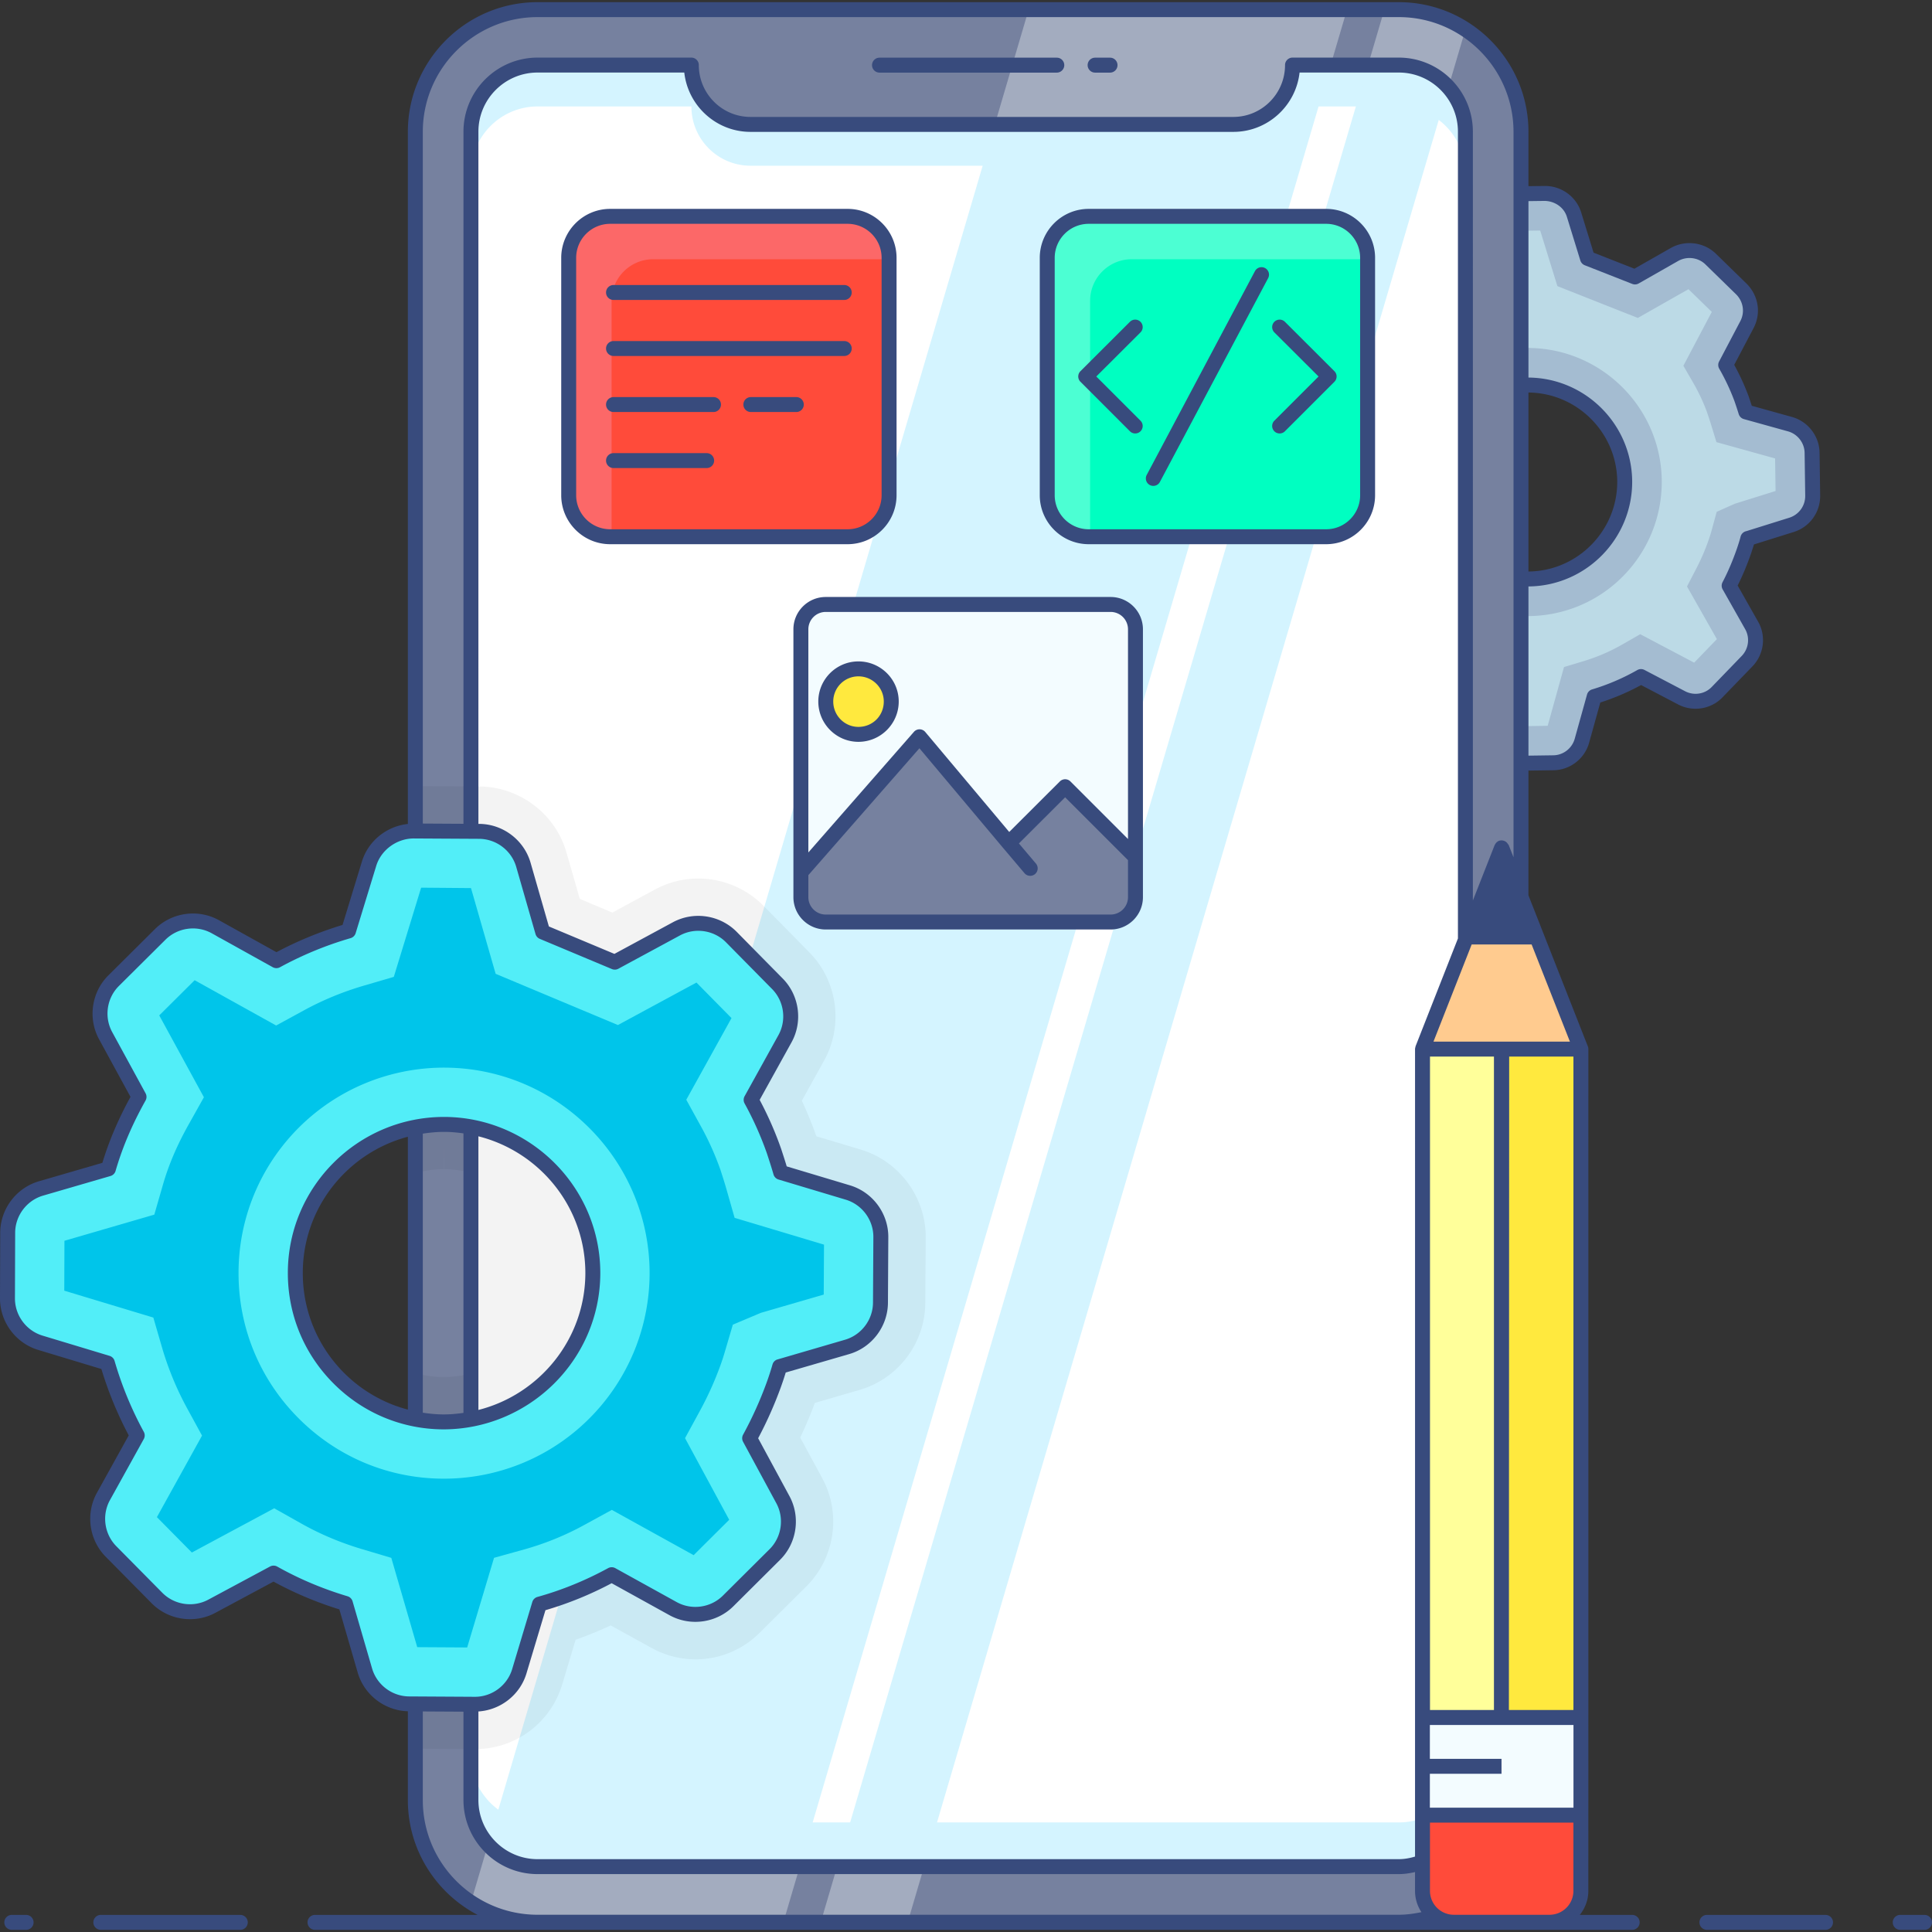 <svg xmlns="http://www.w3.org/2000/svg" version="1.1" xmlns:xlink="http://www.w3.org/1999/xlink" xmlns:svgjs="http://svgjs.com/svgjs" width="512" height="512" x="0" y="0" viewBox="0 0 486.54 486.54" style="enable-background:new 0 0 512 512" xml:space="preserve" class=""><rect x="0" y="0" width="486.54" height="486.54" fill="#333333" stroke="none"/><g><path fill="#a4bcd1" d="m399.79 65.028-3.387-10.956a7.603 7.603 0 0 0-7.375-5.357l-10.773.157a7.604 7.604 0 0 0-7.211 5.552l-.784 2.797-2.363 8.287a59.3 59.3 0 0 0-11.746 5.12l-10.128-5.369a7.617 7.617 0 0 0-9.043 1.436l-7.493 7.753a7.602 7.602 0 0 0-1.134 9.057l5.684 9.946c-2.019 3.787-3.677 7.75-4.79 11.919l-10.994 3.439a7.602 7.602 0 0 0-5.332 7.384l.18 10.772a7.604 7.604 0 0 0 5.551 7.195l11.075 3.103a59.777 59.777 0 0 0 5.141 11.793l-5.352 10.142a7.605 7.605 0 0 0 1.423 9l7.707 7.496a7.604 7.604 0 0 0 9.033 1.174l10.034-5.651a57.848 57.848 0 0 0 11.898 4.743l3.424 10.957a7.604 7.604 0 0 0 7.368 5.335l10.779-.157a7.604 7.604 0 0 0 7.215-5.566l3.086-11.096a56.245 56.245 0 0 0 11.767-5.073l10.193 5.373a7.605 7.605 0 0 0 9.015-1.444l7.517-7.783a7.605 7.605 0 0 0 1.144-9.036l-5.662-9.976a64.227 64.227 0 0 0 3.766-8.806c.34-1 .659-2.046.931-3.071l.047-.021 10.957-3.423a7.603 7.603 0 0 0 5.335-7.368l-.157-10.779a7.604 7.604 0 0 0-5.566-7.215l-11.096-3.086a94.403 94.403 0 0 0-1.15-3.432 55.766 55.766 0 0 0-3.943-8.382l5.355-10.146a7.603 7.603 0 0 0-1.419-8.995l-7.722-7.523a7.603 7.603 0 0 0-9.057-1.168l-10.001 5.672zm-14.703 80.794c-13.455.213-24.602-10.577-24.795-24.085-.214-13.455 10.593-24.565 24.048-24.779 13.509-.193 24.603 10.577 24.816 24.032.192 13.508-10.577 24.602-24.069 24.832z" data-original="#a4bcd1"></path><path fill="#bcdae6" d="M381.553 182.904 377 168.324l-4.902-1.355a48.434 48.434 0 0 1-9.975-3.975l-4.519-2.423-13.379 7.535-5.859-5.697 7.143-13.539-2.548-4.452a50.254 50.254 0 0 1-4.331-9.937l-1.51-4.836-14.717-4.122-.137-8.195 14.672-4.59 1.324-4.968c.869-3.257 2.175-6.506 4.005-9.927l2.428-4.548L337.092 80l5.699-5.896 13.533 7.17 4.458-2.549a49.61 49.61 0 0 1 9.912-4.319l4.794-1.509 4.194-14.742 8.189-.096 4.332 13.999 20.25 8.009 12.76-7.239 5.873 5.722-7.158 13.558 2.573 4.458a47.144 47.144 0 0 1 3.285 6.98c.351 1.022.672 1.942.972 2.918l1.5 4.88 14.769 4.105.12 8.203-10.249 3.201-4.578 2.039-1.187 4.346a35.291 35.291 0 0 1-.742 2.445 53.982 53.982 0 0 1-3.216 7.513l-2.332 4.494 7.524 13.263-5.721 5.926-13.587-7.164-4.453 2.553a46.672 46.672 0 0 1-9.804 4.23l-4.931 1.478-4.115 14.81zm-3.397-94.634c-16.012 3.17-27.447 17.308-27.19 33.613.126 9.01 3.77 17.444 10.252 23.735 6.482 6.289 15.008 9.673 24.014 9.529a34.067 34.067 0 0 0 6.034-.64c16.003-3.168 27.45-17.32 27.216-33.649-.297-18.596-15.675-33.493-34.277-33.227a34.14 34.14 0 0 0-6.049.639z" data-original="#bcdae6"></path><path fill="#76819f" d="M383.014 33.196v420.123c0 16.972-13.773 30.783-30.783 30.783H135.358c-6.209 0-11.929-1.844-16.784-5.005-8.43-5.494-13.961-14.977-13.961-25.778V33.196c0-17.01 13.773-30.783 30.745-30.783h216.873c6.172 0 11.967 1.806 16.822 5.043 8.391 5.456 13.961 14.939 13.961 25.74z" data-original="#76819f" class=""></path><path d="m216.756 289.507-11.177-3.349c-1.054-3.048-2.296-6.021-3.65-8.956l5.607-10.123c4.93-8.844 3.387-20.058-3.726-27.245l-11.591-11.779c-4.29-4.328-10.236-6.811-16.332-6.811-3.801 0-7.564.941-10.913 2.747l-10.763 5.833-8.204-3.462-3.349-11.666c-2.785-9.747-11.816-16.558-21.939-16.633l-16.106-.075v97.467c2.295-.677 4.704-1.016 7.225-1.016v-11.29l.075 11.29c14.451.113 26.154 11.892 26.079 26.267s-11.854 26.079-26.305 26.079c-2.408 0-4.817-.339-7.075-1.016v94.607l15.015.113c10.198 0 19.042-6.586 21.977-16.37l3.349-11.177a94.725 94.725 0 0 0 8.844-3.613l10.236 5.645a22.93 22.93 0 0 0 11.101 2.898 22.746 22.746 0 0 0 16.182-6.699l11.779-11.703c7.15-7.113 8.806-18.289 3.989-27.17l-5.569-10.273a104.328 104.328 0 0 0 3.688-8.731l11.252-3.274c9.709-2.785 16.52-11.779 16.558-21.902l.113-16.52c.037-10.089-6.661-19.196-16.37-22.093z" opacity=".05" fill="#000000" data-original="#000000" class=""></path><path fill="#a3acbf" d="M339.215 2.421 197.279 484.083H135.37c-6.196 0-11.969-1.83-16.78-4.999L259.048 2.421zM369.043 7.42 228.586 484.083H206.69L348.626 2.421h3.614a30.546 30.546 0 0 1 16.803 4.999z" data-original="#a3acbf"></path><path fill="#ffffff" d="M368.977 33.196v420.161c0 9.182-7.526 16.746-16.746 16.746H135.358a16.57 16.57 0 0 1-12.456-5.607c-2.672-2.973-4.328-6.886-4.328-11.139V33.196c0-9.22 7.526-16.784 16.784-16.784h38.761c0 8.204 6.661 14.902 14.865 14.902h121.551c8.317 0 14.94-6.698 14.94-14.902h26.756c4.967 0 9.446 2.183 12.494 5.607a16.812 16.812 0 0 1 4.252 11.177z" data-original="#ffffff" class=""></path><path fill="#d4f4ff" d="M369.005 33.193v10.412c0-9.232-7.524-16.797-16.756-16.797h-26.76a14.883 14.883 0 0 1-14.926 14.925h-121.56c-8.215 0-14.885-6.669-14.885-14.925H135.36c-9.232 0-16.756 7.565-16.756 16.797V33.193c0-9.232 7.524-16.797 16.756-16.797h38.758c0 8.215 6.67 14.926 14.885 14.926h121.56c8.297 0 14.926-6.711 14.926-14.926h26.76c9.233 0 16.756 7.565 16.756 16.797zM369.02 442.169v11.147c0 9.27-7.51 16.78-16.78 16.78H135.37c-9.246 0-16.78-7.51-16.78-16.78v-11.147c0 9.27 7.533 16.78 16.78 16.78h216.87c9.27 0 16.78-7.51 16.78-16.78z" data-original="#d4f4ff" class=""></path><path fill="#d4f4ff" d="M335.128 16.396 201.367 470.102h-66.006a16.59 16.59 0 0 1-12.445-5.612l127.62-433.168h60.028c8.297 0 14.926-6.711 14.926-14.926h9.638z" data-original="#d4f4ff" class=""></path><path d="m233.126 311.597-.113 16.52c-.038 10.123-6.849 19.117-16.558 21.902l-11.252 3.274a104.328 104.328 0 0 1-3.688 8.731l5.569 10.273c4.817 8.881 3.161 20.058-3.989 27.17l-11.779 11.703c-4.328 4.328-10.085 6.699-16.182 6.699a22.926 22.926 0 0 1-11.101-2.898l-10.236-5.645a94.725 94.725 0 0 1-8.844 3.613l-3.349 11.177c-2.935 9.784-11.779 16.37-21.977 16.37h-1.054V198.061h2.145c10.123.075 19.155 6.887 21.939 16.633l3.349 11.666 8.204 3.462 10.763-5.833a23.027 23.027 0 0 1 10.913-2.747c6.096 0 12.042 2.484 16.332 6.811l11.591 11.779c7.112 7.188 8.655 18.402 3.726 27.245l-5.607 10.123c1.355 2.935 2.597 5.908 3.65 8.956l11.177 3.349c9.71 2.899 16.408 12.006 16.371 22.092z" opacity=".05" fill="#000000" data-original="#000000" class=""></path><path fill="#d4f4ff" d="M364.735 22.009 232.682 470.102h-21.88l133.72-453.706h7.727c4.962 0 9.436 2.197 12.486 5.613z" data-original="#d4f4ff" class=""></path><path fill="#ff4b3a" d="M358.206 476.168v-19.055h39.929v19.055c0 4.349-3.558 7.907-7.907 7.907h-24.115c-4.349 0-7.907-3.559-7.907-7.907z" data-original="#ff4b3a"></path><path fill="#f3fcff" d="M358.206 432.523h39.929v24.59h-39.929z" data-original="#f3fcff" class=""></path><path fill="#ffe93e" d="m378.136 213.452 20.011 50.745-.002 168.338h-39.934l.002-168.338z" data-original="#ffe93e" class=""></path><path fill="#ffff9a" d="m378.136 213.452 10.027 25.372-10.027 25.373-.002 168.338h-19.923l.002-168.338z" data-original="#ffff9a" class=""></path><path fill="#ffcb8f" d="m358.228 264.198 19.945-50.734 19.944 50.734z" data-original="#ffcb8f"></path><path fill="#ff4b3a" d="M223.899 64.935v59.781c0 5.772-4.679 10.451-10.451 10.451h-59.781c-5.772 0-10.451-4.679-10.451-10.451V64.935c0-5.772 4.679-10.451 10.451-10.451h59.781c5.772-.001 10.451 4.679 10.451 10.451z" data-original="#ff4b3a"></path><path fill="#fc6868" d="M223.899 64.945v.339h-59.421c-5.758 0-10.462 4.704-10.462 10.462v59.421h-.339a10.44 10.44 0 0 1-10.462-10.462v-59.76a10.44 10.44 0 0 1 10.462-10.462h59.759a10.44 10.44 0 0 1 10.463 10.462z" data-original="#fc6868"></path><path fill="#00ffc1" d="M344.41 64.935v59.781c0 5.772-4.679 10.451-10.451 10.451h-59.781c-5.772 0-10.451-4.679-10.451-10.451V64.935c0-5.772 4.679-10.451 10.451-10.451h59.781c5.772-.001 10.451 4.679 10.451 10.451z" data-original="#00ffc1"></path><path fill="#ffffff" d="M344.41 64.945v.339h-59.42c-5.758 0-10.462 4.704-10.462 10.462v59.421h-.339a10.44 10.44 0 0 1-10.462-10.462v-59.76a10.44 10.44 0 0 1 10.462-10.462h59.759a10.44 10.44 0 0 1 10.462 10.462z" opacity=".3" data-original="#ffffff" class=""></path><path fill="#52eef8" d="m136.664 234.698-4.854-16.897a11.657 11.657 0 0 0-11.139-8.438l-16.517-.092a11.656 11.656 0 0 0-11.224 8.286l-1.287 4.263-3.878 12.629c-6.404 1.873-12.386 4.337-18.161 7.485l-15.357-8.542a11.677 11.677 0 0 0-13.905 1.922l-11.724 11.652a11.657 11.657 0 0 0-2.018 13.847l8.405 15.42c-3.212 5.742-5.875 11.765-7.71 18.122l-16.957 4.932a11.658 11.658 0 0 0-8.401 11.153l-.057 16.516a11.655 11.655 0 0 0 8.287 11.199l16.879 5.098a91.67 91.67 0 0 0 7.516 18.234l-8.516 15.379a11.657 11.657 0 0 0 1.904 13.838l11.581 11.727a11.657 11.657 0 0 0 13.809 2.079l15.554-8.352c5.639 3.17 11.704 5.73 18.09 7.637l4.909 16.899a11.658 11.658 0 0 0 11.129 8.405l16.526.093a11.658 11.658 0 0 0 11.231-8.308l5.072-16.912a86.16 86.16 0 0 0 18.192-7.412l15.457 8.549a11.657 11.657 0 0 0 13.862-1.935l11.763-11.697a11.658 11.658 0 0 0 2.032-13.814l-8.37-15.465a98.272 98.272 0 0 0 6.043-13.381 72.335 72.335 0 0 0 1.521-4.679l.073-.031 16.899-4.909a11.657 11.657 0 0 0 8.405-11.129l.092-16.526a11.658 11.658 0 0 0-8.308-11.231L196.6 295.24c-.524-1.834-1.091-3.565-1.657-5.296a85.399 85.399 0 0 0-5.785-12.969l8.52-15.386a11.655 11.655 0 0 0-1.897-13.831l-11.604-11.77a11.657 11.657 0 0 0-13.847-2.069l-15.505 8.385zm-25.03 123.382c-20.63-.088-37.382-16.971-37.261-37.682.088-20.63 16.995-37.325 37.625-37.237 20.711.121 37.383 16.971 37.294 37.601-.121 20.711-16.971 37.383-37.658 37.318z" data-original="#52eef8" class=""></path><path fill="#00c5ea" d="m105.073 414.808-6.529-22.488-7.471-2.229c-5.36-1.6-10.465-3.755-15.166-6.4l-6.851-3.853-20.739 11.137-8.804-8.913 11.367-20.531-3.768-6.902a76.923 76.923 0 0 1-6.331-15.364l-2.165-7.459-22.43-6.773.043-12.565 22.631-6.583 2.183-7.573c1.432-4.965 3.535-9.904 6.445-15.093l3.863-6.896-11.248-20.613 8.917-8.862 20.521 11.408 6.912-3.77c4.875-2.661 9.884-4.725 15.325-6.313l7.395-2.164 6.883-22.467 12.555.105 6.207 21.591 30.79 12.9 19.781-10.701 8.826 8.952-11.39 20.56 3.806 6.913a72.22 72.22 0 0 1 4.82 10.8c.506 1.577.971 2.998 1.4 4.503l2.149 7.526 22.51 6.748-.069 12.577-15.808 4.591-7.08 2.984-1.953 6.625a54.11 54.11 0 0 1-1.212 3.725 82.73 82.73 0 0 1-5.161 11.415l-3.714 6.816 11.123 20.56-8.952 8.907-20.604-11.4-6.904 3.776a71.542 71.542 0 0 1-15.157 6.181l-7.603 2.113-6.765 22.573zm-2.285-145.153c-24.64 4.365-42.604 25.681-42.714 50.681-.084 13.814 5.239 26.853 14.981 36.696 9.741 9.839 22.705 15.29 36.513 15.347a52.206 52.206 0 0 0 9.269-.794c24.626-4.362 42.608-25.7 42.754-50.735.118-28.512-22.992-51.82-51.513-51.987a52.067 52.067 0 0 0-9.29.792z" data-original="#00c5ea" class=""></path><path fill="#ffffff" d="M285.948 158.479v67.459c0 3.442-2.816 6.258-6.258 6.258h-71.746c-3.442 0-6.258-2.816-6.258-6.258v-67.459c0-3.442 2.816-6.258 6.258-6.258h71.746c3.442 0 6.258 2.816 6.258 6.258z" data-original="#ffffff" class=""></path><path fill="#f3fcff" d="M285.948 158.479v67.459c0 3.442-2.816 6.258-6.258 6.258h-71.746c-3.442 0-6.258-2.816-6.258-6.258v-67.459c0-3.442 2.816-6.258 6.258-6.258h71.746c3.442 0 6.258 2.816 6.258 6.258z" data-original="#f3fcff" class=""></path><path fill="#76819f" d="M285.948 215.832v10.106c0 3.442-2.816 6.258-6.258 6.258h-71.746c-3.442 0-6.258-2.816-6.258-6.258v-6.258l29.881-34.136 22.465 26.752 14.205-14.174z" data-original="#76819f" class=""></path><path fill="#ffe93e" d="M224.447 176.664a8.236 8.236 0 0 1-8.27 8.27c-4.544 0-8.219-3.676-8.219-8.27a8.214 8.214 0 0 1 8.219-8.219c4.594 0 8.27 3.675 8.27 8.219z" data-original="#ffe93e" class=""></path><g fill="#384b7d"><path d="M441.323 167.809c2.918-3.014 3.499-7.651 1.419-11.266l-5.145-9.088c1.246-2.481 2.389-5.218 3.41-8.171.239-.722.478-1.442.695-2.177l10.011-3.131c4.031-1.266 6.711-4.961 6.663-9.197l-.151-10.759c-.051-4.182-2.907-7.89-6.949-9.017l-10.121-2.813c-.279-.865-.559-1.703-.853-2.547a59.011 59.011 0 0 0-3.568-7.762l4.862-9.244c1.977-3.719 1.264-8.226-1.775-11.225L432.1 63.88c-2.991-2.898-7.644-3.491-11.308-1.448l-9.195 5.237-10.283-4.044-3.12-10.117c-1.205-3.945-4.932-6.676-9.092-6.676h-.107l-4.079.051V33.209c0-18.011-14.652-32.665-32.663-32.665H135.379c-18.011 0-32.667 14.654-32.667 32.665v174.292c-5.352.561-10.003 4.283-11.584 9.511l-4.866 15.92a92.406 92.406 0 0 0-16.644 6.856l-14.457-8.041c-5.252-2.92-11.889-2.001-16.144 2.233L27.29 245.632c-4.241 4.217-5.204 10.83-2.345 16.082l7.916 14.513c-3.08 5.63-5.402 11.082-7.078 16.609L9.812 297.48c-5.726 1.667-9.735 6.992-9.757 12.954L0 326.948c-.022 5.942 3.936 11.291 9.625 13.008l15.909 4.805a92.992 92.992 0 0 0 6.887 16.712l-8.023 14.481c-2.885 5.219-1.977 11.826 2.212 16.073l11.584 11.725c4.186 4.241 10.779 5.241 16.034 2.414L68.88 398.3c5.2 2.843 10.768 5.191 16.582 6.997l4.623 15.922c1.633 5.616 6.8 9.57 12.627 9.734v22.38c0 12.546 7.138 23.443 17.56 28.9H79.328a1.881 1.881 0 1 0 0 3.764H411.04a1.881 1.881 0 1 0 0-3.764h-13.194c1.325-1.668 2.15-3.749 2.15-6.04.001-19.705.02 3.114.007-211.999 0-.237-.044-.47-.132-.691l-14.957-38.032V194.06l6.306-.088c4.171-.046 7.864-2.903 8.978-6.948l2.811-10.11a58.728 58.728 0 0 0 10.272-4.397l9.287 4.866c3.715 1.975 8.346 1.244 11.227-1.784zm-56.408-68.961c12.17.119 22.147 9.957 22.355 22.182.173 12.414-9.786 22.684-22.168 22.892-.065 0-.123-.006-.187-.006zM93.701 420.167l-4.91-16.899a1.885 1.885 0 0 0-1.268-1.277c-6.244-1.865-12.201-4.379-17.706-7.475a1.885 1.885 0 0 0-1.812-.017l-15.556 8.351c-3.789 2.036-8.552 1.321-11.58-1.744l-11.584-11.725c-3.021-3.067-3.679-7.839-1.595-11.606l8.519-15.38a1.885 1.885 0 0 0 .004-1.814 89.172 89.172 0 0 1-7.357-17.857 1.885 1.885 0 0 0-1.264-1.275l-16.879-5.097c-4.109-1.24-6.964-5.103-6.949-9.393l.055-16.514c.015-4.305 2.914-8.151 7.045-9.355l16.96-4.932a1.883 1.883 0 0 0 1.283-1.284c1.698-5.889 4.167-11.686 7.545-17.724.316-.564.32-1.251.011-1.819l-8.408-15.42c-2.069-3.793-1.374-8.568 1.69-11.613l11.727-11.652c3.076-3.052 7.868-3.719 11.661-1.611l15.358 8.541c.562.311 1.25.314 1.815.007a88.856 88.856 0 0 1 17.791-7.33A1.879 1.879 0 0 0 89.565 235l5.167-16.899c1.246-4.116 5.241-6.931 9.415-6.951l16.515.094c4.311.024 8.151 2.934 9.342 7.076l4.855 16.898c.158.548.555.996 1.08 1.216l18.162 7.605a1.9 1.9 0 0 0 1.624-.081l15.505-8.384c3.793-2.051 8.577-1.347 11.609 1.735l11.606 11.769c3.021 3.065 3.675 7.835 1.588 11.6l-8.519 15.385a1.891 1.891 0 0 0-.004 1.817 83.815 83.815 0 0 1 5.645 12.647c.559 1.709 1.121 3.42 1.639 5.23a1.878 1.878 0 0 0 1.268 1.284l16.912 5.072c4.127 1.238 6.994 5.11 6.968 9.417l-.092 16.526c-.026 4.296-2.922 8.135-7.049 9.335l-17.184 5.015a1.873 1.873 0 0 0-1.073 1.213 70.124 70.124 0 0 1-1.481 4.555 96.265 96.265 0 0 1-5.928 13.125 1.871 1.871 0 0 0 0 1.793l8.368 15.466c2.051 3.785 1.349 8.548-1.705 11.584l-11.76 11.696c-3.065 3.047-7.857 3.71-11.624 1.622l-15.457-8.548a1.887 1.887 0 0 0-1.812-.005c-5.696 3.111-11.683 5.551-17.794 7.251a1.875 1.875 0 0 0-1.297 1.273l-5.075 16.91c-1.235 4.109-5.079 6.968-9.368 6.968h-.051l-.887-.005c-.026-.001-.049-.015-.075-.015-.025 0-.046.013-.071.014l-13.885-.079c-.016 0-.029-.009-.045-.009-.015 0-.028.008-.043.009l-1.519-.009c-4.299-.023-8.136-2.922-9.334-7.048zm273.453-183.824-10.68 27.167c-.02.051-.005.106-.02.158a1.863 1.863 0 0 0-.101.526c0 12.042.001 210.202-.004 203.353-1.312.391-2.671.65-4.098.65H135.379c-8.217 0-14.902-6.685-14.902-14.902v-22.293c5.577-.367 10.481-4.17 12.102-9.579l4.781-15.924a88.06 88.06 0 0 0 16.673-6.795l14.557 8.05c5.233 2.898 11.856 1.974 16.1-2.247l11.76-11.696c4.23-4.204 5.2-10.801 2.359-16.043l-7.883-14.573a99.947 99.947 0 0 0 5.671-12.734c.452-1.242.882-2.53 1.272-3.815l15.983-4.642c5.715-1.661 9.728-6.977 9.761-12.925l.092-16.526c.033-5.965-3.936-11.328-9.651-13.044l-15.935-4.778c-.448-1.498-.919-2.94-1.4-4.408a87.557 87.557 0 0 0-5.413-12.337l8.019-14.485c2.889-5.215 1.984-11.821-2.201-16.065l-11.602-11.769c-4.212-4.259-10.808-5.255-16.085-2.403l-14.711 7.956-16.501-6.909-4.605-16.03c-1.65-5.737-6.968-9.766-12.936-9.799l-.206-.001V33.171c0-8.217 6.685-14.902 14.902-14.902h36.945c.937 8.394 8.059 14.941 16.681 14.941h121.587c8.622 0 15.744-6.547 16.681-14.941h24.979c8.217 0 14.902 6.685 14.902 14.902v203.172zm29.098 218.888h-36.166v-8.532h18.044v-3.763h-18.044v-8.531h36.166zm-20.028-24.592h-16.107V266.081h16.107zm-16.111 45.554v-17.192h36.121v17.192a6.015 6.015 0 0 1-6.009 6.009h-24.104a6.015 6.015 0 0 1-6.008-6.009zm36.128-45.554h-16.254l.072-164.559h16.182zm-.885-168.322h-34.362l9.622-24.474h15.094l9.646 24.474zm-288.88 191.015v-22.333l10.239.058v22.237c0 10.292 8.372 18.665 18.665 18.665h216.872c1.409 0 2.768-.205 4.098-.511v4.745c0 1.976.599 3.811 1.612 5.35-1.887.387-3.79.653-5.71.653H135.379c-15.938 0-28.903-12.949-28.903-28.864zm273.449-240.557c-.037-.094-.133-.13-.185-.211a1.646 1.646 0 0 0-.482-.551c-.025-.015-.04-.039-.065-.053a1.987 1.987 0 0 0-1.385-.295c-.598.095-1.07.52-1.34 1.054-.011.024-.039.031-.049.056l-.043.109c-.014.035-.028.068-.04.103l-5.418 13.783V33.171c0-10.292-8.372-18.665-18.665-18.665h-26.758c-1.04 0-1.882.842-1.882 1.882 0 7.201-5.84 13.059-13.021 13.059H189.005c-7.181 0-13.02-5.858-13.02-13.059 0-1.04-.842-1.882-1.882-1.882H135.38c-10.294 0-18.665 8.373-18.665 18.665v174.288l-10.239-.058V33.209c0-15.937 12.965-28.902 28.904-28.902h216.872c15.935 0 28.9 12.965 28.9 28.902v182.688zm44.401-38.72-10.198-5.343a1.885 1.885 0 0 0-1.808.033 54.78 54.78 0 0 1-11.385 4.873 1.878 1.878 0 0 0-1.272 1.299l-3.091 11.102c-.673 2.44-2.889 4.162-5.399 4.189l-6.259.087v-42.617c.054 0 .1.006.154.006h.066c14.479-.243 26.1-12.223 25.898-26.712-.241-14.292-11.915-25.784-26.118-25.89V50.647l4.123-.052c2.543.068 4.822 1.621 5.557 4.017l3.388 10.988c.169.546.577.987 1.11 1.196l11.966 4.704a1.89 1.89 0 0 0 1.617-.116l9.959-5.674c2.22-1.237 5.035-.884 6.839.869l7.71 7.519c1.837 1.814 2.275 4.535 1.084 6.779l-5.343 10.161a1.878 1.878 0 0 0 .037 1.817 55.095 55.095 0 0 1 3.8 8.068c.375 1.073.742 2.181 1.11 3.364a1.883 1.883 0 0 0 1.294 1.255l11.102 3.085c2.437.68 4.164 2.916 4.193 5.439l.151 10.757a5.723 5.723 0 0 1-4.024 5.56l-10.79 3.374a1.889 1.889 0 0 0-1.463 1.387c-.25 1.007-.577 1.979-.893 2.929-1.08 3.122-2.308 5.996-3.649 8.546a1.888 1.888 0 0 0 .026 1.803l5.652 9.985c1.257 2.179.908 4.969-.853 6.784l-7.537 7.798c-1.734 1.821-4.509 2.26-6.754 1.066zM6.575 482.233H2.969a1.881 1.881 0 1 0 0 3.764h3.605a1.881 1.881 0 1 0 .001-3.764zM60.513 482.233H25.391a1.881 1.881 0 1 0 0 3.764h35.122a1.881 1.881 0 1 0 0-3.764zM459.727 482.233h-29.87a1.881 1.881 0 1 0 0 3.764h29.87a1.881 1.881 0 1 0 0-3.764zM484.658 482.233h-6.115a1.881 1.881 0 1 0 0 3.764h6.115a1.881 1.881 0 1 0 0-3.764z" fill="#384b7d" data-original="#384b7d" class=""></path><path d="M266.136 14.524h-44.647a1.881 1.881 0 1 0 0 3.764h44.647a1.881 1.881 0 1 0 0-3.764zM279.542 14.524h-3.76a1.881 1.881 0 1 0 0 3.764h3.76a1.881 1.881 0 1 0 0-3.764zM225.781 124.715v-59.78c0-6.801-5.531-12.333-12.333-12.333h-59.781c-6.802 0-12.333 5.533-12.333 12.333v59.779c0 6.801 5.531 12.333 12.333 12.333h59.781c6.802.001 12.333-5.532 12.333-12.332zm-80.685 0v-59.78c0-4.726 3.844-8.57 8.57-8.57h59.781c4.726 0 8.57 3.844 8.57 8.57v59.779c0 4.726-3.844 8.57-8.57 8.57h-59.781c-4.726.001-8.57-3.843-8.57-8.569z" fill="#384b7d" data-original="#384b7d" class=""></path><path d="M154.504 75.538h58.105a1.881 1.881 0 1 0 0-3.764h-58.105a1.881 1.881 0 1 0 0 3.764zM214.491 87.768c0-1.04-.842-1.882-1.882-1.882h-58.105a1.881 1.881 0 1 0 0 3.764h58.105c1.04 0 1.882-.842 1.882-1.882zM200.537 99.998h-11.448a1.881 1.881 0 1 0 0 3.764h11.448a1.881 1.881 0 1 0 0-3.764zM179.682 99.998h-25.177a1.881 1.881 0 1 0 0 3.764h25.177a1.881 1.881 0 1 0 0-3.764zM177.958 114.11h-23.454a1.881 1.881 0 1 0 0 3.764h23.454a1.881 1.881 0 1 0 0-3.764zM333.958 52.602H274.18c-6.802 0-12.333 5.533-12.333 12.333v59.779c0 6.801 5.531 12.333 12.333 12.333h59.777c6.802 0 12.333-5.533 12.333-12.333V64.935c.001-6.8-5.53-12.333-12.332-12.333zm8.57 72.113c0 4.726-3.844 8.57-8.57 8.57H274.18c-4.726 0-8.57-3.844-8.57-8.57v-59.78c0-4.726 3.844-8.57 8.57-8.57h59.777c4.726 0 8.57 3.844 8.57 8.57v59.78z" fill="#384b7d" data-original="#384b7d" class=""></path><path d="M318.578 67.506a1.875 1.875 0 0 0-2.543.779l-27.254 51.316a1.878 1.878 0 0 0 .779 2.543 1.879 1.879 0 0 0 2.543-.779l27.254-51.316a1.878 1.878 0 0 0-.779-2.543zM287.215 81.043a1.881 1.881 0 0 0-2.661-.004l-12.466 12.44a1.885 1.885 0 0 0 0 2.663l12.466 12.467a1.881 1.881 0 1 0 2.661-2.661L276.08 94.813l11.135-11.11a1.88 1.88 0 0 0 0-2.66zM323.583 81.039a1.881 1.881 0 0 0-2.661.004 1.881 1.881 0 0 0 0 2.661l11.135 11.11-11.135 11.135a1.881 1.881 0 1 0 2.661 2.661l12.466-12.467a1.885 1.885 0 0 0 0-2.663zM151.175 320.77c.093-21.849-17.746-39.365-39.168-39.49h-.169c-21.62 0-39.256 17.51-39.348 39.107-.059 10.514 3.987 20.427 11.4 27.912 7.401 7.475 17.25 11.618 27.739 11.663 21.494 0 39.419-17.359 39.546-39.192zm-3.764-.018c-.096 16.554-11.567 30.426-26.934 34.32v-68.913c15.505 3.907 27.006 17.945 26.934 34.593zm-35.423-35.709c1.607.009 3.176.163 4.726.379v70.389c-3.654.514-6.334.536-10.239-.051v-70.27c1.753-.266 3.533-.447 5.358-.447zm-35.735 35.363c.071-16.377 11.31-30.114 26.46-34.136v68.715c-15.448-4.077-26.556-18.116-26.46-34.579zM279.689 150.34h-71.743c-4.487 0-8.14 3.651-8.14 8.138v67.46c0 4.487 3.653 8.138 8.14 8.138h71.743c4.487 0 8.14-3.651 8.14-8.138v-67.46c0-4.487-3.653-8.138-8.14-8.138zm-71.743 3.764h71.743a4.38 4.38 0 0 1 4.377 4.375v52.811l-14.498-14.498a1.885 1.885 0 0 0-2.661-.002l-12.752 12.727-21.146-25.183a1.885 1.885 0 0 0-1.422-.671h-.018c-.544 0-1.058.233-1.415.643l-26.585 30.369v-56.197a4.38 4.38 0 0 1 4.377-4.374zm76.12 71.835a4.38 4.38 0 0 1-4.377 4.375h-71.743a4.38 4.38 0 0 1-4.377-4.375v-5.551l27.97-31.952 21.055 25.074 5.408 6.388c.685.803 1.87.882 2.653.221.794-.673.889-1.86.221-2.653l-4.284-5.06 11.645-11.622 15.828 15.83v9.325z" fill="#384b7d" data-original="#384b7d" class=""></path><path d="M216.178 186.816c5.597 0 10.15-4.555 10.15-10.152 0-5.569-4.553-10.101-10.15-10.101-5.571 0-10.103 4.531-10.103 10.101 0 5.597 4.532 10.152 10.103 10.152zm0-16.489c3.521 0 6.387 2.843 6.387 6.338 0 3.583-2.804 6.389-6.387 6.389-3.495 0-6.339-2.867-6.339-6.389a6.345 6.345 0 0 1 6.339-6.338z" fill="#384b7d" data-original="#384b7d" class=""></path></g></g></svg>
